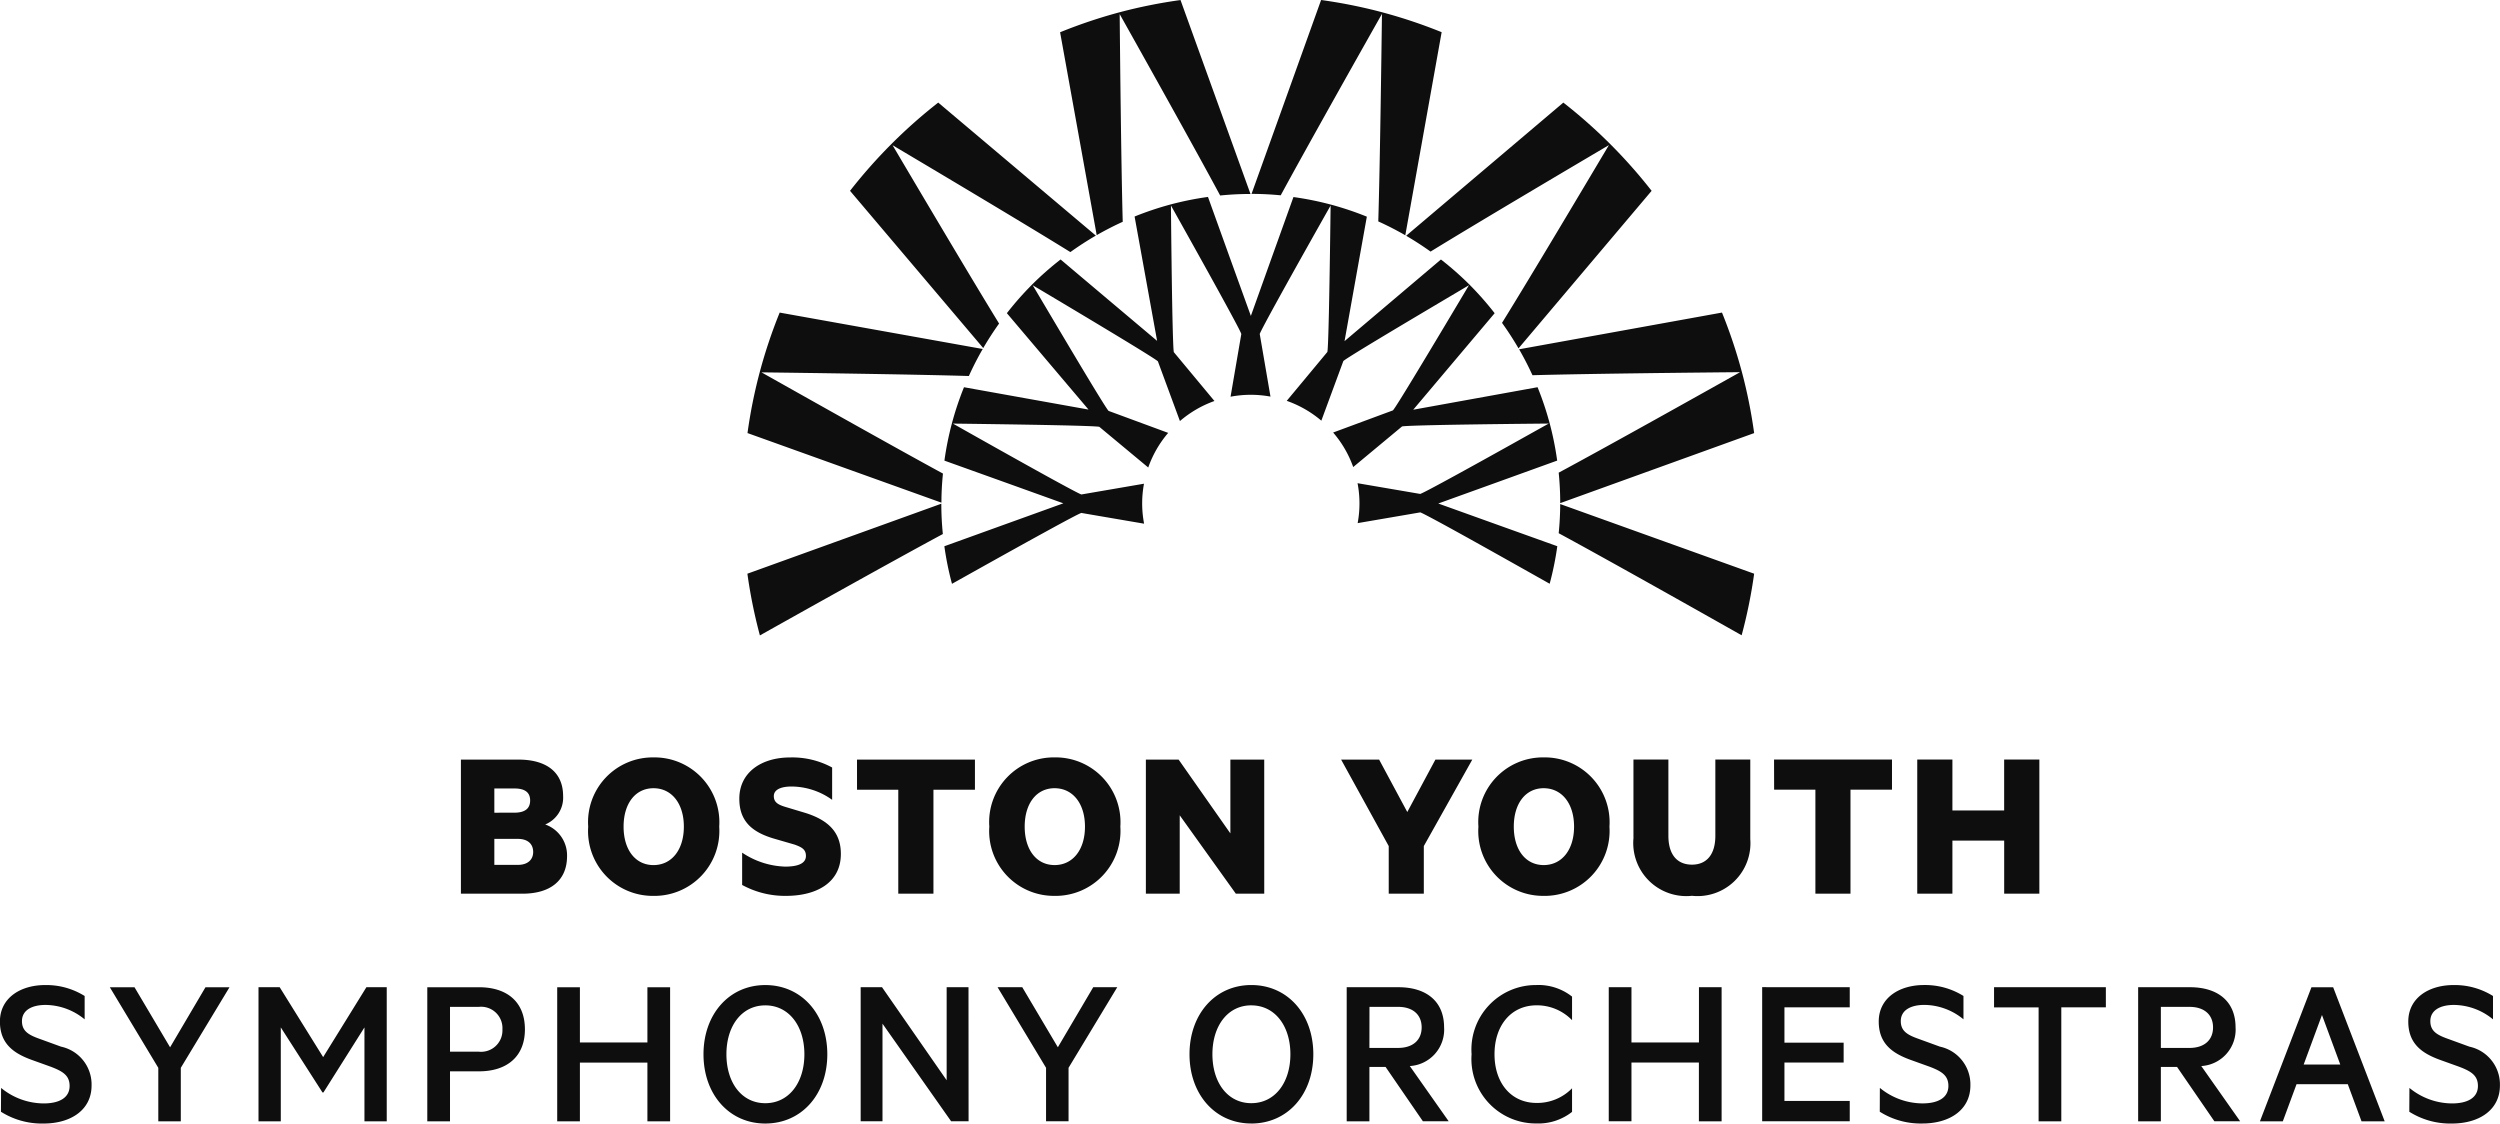 <svg xmlns="http://www.w3.org/2000/svg" width="163.891" height="73.654" viewBox="0 0 163.891 73.654"><g transform="translate(-96.561 -23)"><path d="M540.221-415.417c0,1.589-1.088,2.462-2.921,2.462h-4.037v-8.791h3.765c1.832,0,2.935.817,2.935,2.391a1.9,1.9,0,0,1-1.174,1.862A2.147,2.147,0,0,1,540.221-415.417Zm-3.451-2.849c.673,0,1.031-.258,1.031-.8s-.358-.787-1.031-.787h-1.316v1.589Zm-1.316,3.422H537c.644,0,1-.343,1-.845,0-.53-.358-.859-1-.859h-1.546Zm10.435,2.033a4.245,4.245,0,0,1-4.281-4.539,4.237,4.237,0,0,1,4.281-4.539,4.251,4.251,0,0,1,4.308,4.539A4.258,4.258,0,0,1,545.888-412.811Zm0-7.058c-1.189,0-1.962,1-1.962,2.519s.773,2.52,1.962,2.52,1.989-1,1.989-2.52S547.076-419.869,545.888-419.869Zm5.81,4.223a5.335,5.335,0,0,0,2.821.916c.73,0,1.361-.157,1.361-.7,0-.429-.273-.573-.745-.744l-1.331-.386c-1.475-.43-2.291-1.16-2.291-2.62,0-1.746,1.474-2.706,3.322-2.706a5.47,5.47,0,0,1,2.763.659v2.119a4.6,4.6,0,0,0-2.663-.873c-.658,0-1.16.186-1.16.629,0,.4.273.559.73.7l1.331.4c1.6.5,2.334,1.346,2.334,2.691,0,1.9-1.617,2.749-3.594,2.749a5.854,5.854,0,0,1-2.878-.716Zm7.53-6.1h7.731v1.976h-2.72v6.815h-2.305v-6.815h-2.705Zm12.955,8.934a4.245,4.245,0,0,1-4.281-4.539,4.237,4.237,0,0,1,4.281-4.539,4.251,4.251,0,0,1,4.309,4.539A4.259,4.259,0,0,1,572.183-412.811Zm0-7.058c-1.189,0-1.962,1-1.962,2.519s.773,2.52,1.962,2.52,1.99-1,1.99-2.52S573.371-419.869,572.183-419.869Zm13.742,6.915h-1.862l-3.679-5.139v5.139h-2.219v-8.791h2.147l3.393,4.839v-4.839h2.219Zm11.221-8.791h2.419l-3.179,5.67v3.121h-2.3v-3.121l-3.121-5.67h2.491l1.847,3.437Zm7.1,8.934a4.245,4.245,0,0,1-4.28-4.539,4.237,4.237,0,0,1,4.28-4.539,4.252,4.252,0,0,1,4.31,4.539A4.259,4.259,0,0,1,604.245-412.811Zm0-7.058c-1.188,0-1.961,1-1.961,2.519s.773,2.52,1.961,2.52,1.99-1,1.99-2.52S605.433-419.869,604.245-419.869Zm5.883,3.321v-5.2h2.291v5c0,1.246.587,1.89,1.546,1.89.944,0,1.532-.644,1.532-1.89v-5h2.29v5.211a3.466,3.466,0,0,1-3.822,3.722A3.481,3.481,0,0,1,610.127-416.548Zm9.217-5.2h7.732v1.976h-2.721v6.815h-2.3v-6.815h-2.706Zm17.393,0v8.791h-2.306v-3.479H631.04v3.479h-2.305v-8.791h2.305v3.336h3.392v-3.336ZM503.118-400.222a4.434,4.434,0,0,0,2.792,1.017c1,0,1.7-.358,1.7-1.146,0-.687-.444-.959-1.232-1.259l-1.274-.458c-1.174-.43-2.062-1.059-2.062-2.506,0-1.546,1.346-2.391,2.963-2.391a4.739,4.739,0,0,1,2.591.717v1.531a4.077,4.077,0,0,0-2.563-.945c-.888,0-1.546.343-1.546,1.06,0,.644.415.9,1.145,1.159l1.418.516a2.534,2.534,0,0,1,2,2.548c0,1.6-1.359,2.492-3.149,2.492a5.021,5.021,0,0,1-2.792-.773Zm13.4-6.6h1.575l-3.193,5.283v3.507h-1.475v-3.507l-3.178-5.283h1.618l2.333,3.937Zm7.672,6.9-2.735-4.267v6.156h-1.461v-8.79h1.389l2.849,4.581,2.835-4.581H528.4v8.79h-1.461v-6.156l-2.691,4.267Zm8.358-1.388v3.278h-1.489v-8.79h3.394c1.818,0,3.006.945,3.006,2.763,0,1.789-1.189,2.749-3.006,2.749Zm1.875-4.224h-1.875v2.935h1.875a1.4,1.4,0,0,0,1.561-1.46A1.4,1.4,0,0,0,534.423-405.534Zm12.554-1.288v8.79h-1.488v-3.851h-4.425v3.851h-1.488v-8.79h1.488v3.622h4.425v-3.622Zm6.24,8.934c-2.376,0-4.051-1.919-4.051-4.539s1.675-4.538,4.051-4.538,4.066,1.9,4.066,4.538S555.593-397.888,553.216-397.888Zm0-7.746c-1.546,0-2.548,1.346-2.548,3.207s1,3.207,2.548,3.207,2.563-1.346,2.563-3.207S554.763-405.634,553.216-405.634Zm13.327,7.6H565.4l-4.5-6.4v6.4h-1.431v-8.79h1.4l4.237,6.1v-6.1h1.432Zm8.172-8.79h1.575l-3.193,5.283v3.507h-1.475v-3.507l-3.178-5.283h1.619l2.333,3.937Zm10.362,8.934c-2.377,0-4.051-1.919-4.051-4.539s1.675-4.538,4.051-4.538,4.066,1.9,4.066,4.538S587.455-397.888,585.078-397.888Zm0-7.746c-1.546,0-2.549,1.346-2.549,3.207s1,3.207,2.549,3.207,2.563-1.346,2.563-3.207S586.624-405.634,585.078-405.634Zm7.743,4.037v3.565h-1.489v-8.79h3.393c1.818,0,2.992.916,2.992,2.634a2.391,2.391,0,0,1-2.248,2.534l2.549,3.622h-1.69l-2.448-3.565Zm0-1.245H594.7c.988,0,1.546-.53,1.546-1.346s-.558-1.346-1.546-1.346h-1.875Zm10.95-4.124a3.566,3.566,0,0,1,2.334.759v1.546a3.206,3.206,0,0,0-2.319-.974c-1.675,0-2.764,1.317-2.764,3.207s1.089,3.193,2.764,3.193a3.192,3.192,0,0,0,2.319-.96v1.546a3.566,3.566,0,0,1-2.334.759,4.224,4.224,0,0,1-4.252-4.539A4.224,4.224,0,0,1,603.772-406.966Zm12.139.144v8.79h-1.489v-3.851H610v3.851h-1.489v-8.79H610v3.622h4.424v-3.622Zm8.4,0v1.317h-4.281v2.319h3.881v1.3h-3.881v2.519h4.281v1.331h-5.741v-8.79Zm1.974,6.6a4.434,4.434,0,0,0,2.793,1.017c1,0,1.7-.358,1.7-1.146,0-.687-.444-.959-1.231-1.259l-1.274-.458c-1.174-.43-2.062-1.059-2.062-2.506,0-1.546,1.346-2.391,2.964-2.391a4.742,4.742,0,0,1,2.591.717v1.531a4.08,4.08,0,0,0-2.563-.945c-.888,0-1.546.343-1.546,1.06,0,.644.416.9,1.145,1.159l1.418.516a2.533,2.533,0,0,1,2,2.548c0,1.6-1.359,2.492-3.148,2.492a5.024,5.024,0,0,1-2.793-.773Zm7.486-6.6h7.33v1.317h-2.921v7.473h-1.488V-405.5h-2.921Zm10.936,5.225v3.565h-1.489v-8.79h3.394c1.818,0,2.992.916,2.992,2.634a2.39,2.39,0,0,1-2.248,2.534l2.549,3.622h-1.69l-2.448-3.565Zm0-1.245h1.875c.988,0,1.546-.53,1.546-1.346s-.558-1.346-1.546-1.346h-1.875ZM656-406.822l3.378,8.79h-1.518l-.9-2.434H653.6l-.9,2.434h-1.5l3.378-8.79Zm-1.933,5.068h2.4l-1.2-3.249ZM661-400.222a4.433,4.433,0,0,0,2.791,1.017c1,0,1.7-.358,1.7-1.146,0-.687-.443-.959-1.231-1.259l-1.274-.458c-1.174-.43-2.061-1.059-2.061-2.506,0-1.546,1.346-2.391,2.963-2.391a4.736,4.736,0,0,1,2.591.717v1.531a4.076,4.076,0,0,0-2.562-.945c-.887,0-1.546.343-1.546,1.06,0,.644.415.9,1.145,1.159l1.417.516a2.534,2.534,0,0,1,2,2.548c0,1.6-1.36,2.492-3.15,2.492a5.021,5.021,0,0,1-2.791-.773Z" transform="translate(-406.486 494.542)" fill="#0e0e0f"></path><g transform="translate(145.561 23)"><path d="M54.9,14.21c-.036,2.856-.132,9.977-.241,13.595q.911.412,1.771.909L58.813,15.4a33.175,33.175,0,0,0-3.859-1.294l-.056-.016a33.188,33.188,0,0,0-3.987-.8L46.351,26c.644,0,1.283.034,1.912.094,1.729-3.188,5.228-9.4,6.635-11.889M37.906,27.825c-.1-3.626-.173-10.755-.2-13.612,1.395,2.492,4.873,8.7,6.588,11.893q.982-.1,1.988-.1L41.694,13.293a33.2,33.2,0,0,0-3.988.8l-.056.015A33.089,33.089,0,0,0,33.8,15.405l2.4,13.3q.832-.477,1.708-.876M29.8,34.5c-1.9-3.09-5.529-9.229-6.983-11.691,2.455,1.459,8.579,5.1,11.657,7.007q.806-.579,1.67-1.081l-10.333-8.72a33.435,33.435,0,0,0-3.052,2.7l-.039.04A33.427,33.427,0,0,0,20.029,25.8l8.732,10.308q.483-.829,1.04-1.608M13.3,50.9a33.208,33.208,0,0,0,.82,4.046c2.42-1.358,8.762-4.909,11.994-6.647q-.1-.982-.1-1.988ZM26.111,44.33C22.925,42.6,16.714,39.1,14.224,37.7c2.856.036,9.977.131,13.595.24q.412-.911.909-1.771L15.417,33.782a33.1,33.1,0,0,0-1.295,3.859l-.015.056a33.012,33.012,0,0,0-.8,3.983l12.714,4.563c0-.645.036-1.283.1-1.912m40.475,1.939L79.3,41.682a33.249,33.249,0,0,0-.8-3.991l-.016-.056a33.012,33.012,0,0,0-1.293-3.854l-13.3,2.407q.477.828.876,1.7c3.626-.1,10.755-.173,13.612-.2-2.491,1.395-8.7,4.874-11.893,6.589q.1.982.1,1.988m0,.069q-.005.966-.1,1.912c3.236,1.75,9.573,5.325,11.994,6.691A32.976,32.976,0,0,0,79.3,50.9Zm-8.5-16.55c3.09-1.9,9.229-5.528,11.693-6.982-1.46,2.455-5.1,8.577-7.008,11.655q.58.807,1.081,1.67L72.578,25.8a33.451,33.451,0,0,0-2.7-3.052l-.039-.039a33.672,33.672,0,0,0-3.048-2.693L56.486,28.746q.829.485,1.606,1.041m.5,16.511,3.849-1.388,3.946-1.425a20.2,20.2,0,0,0-.488-2.43l-.01-.033a20.027,20.027,0,0,0-.788-2.348l-4.258.771-3.893.705,2.638-3.127,2.7-3.2a20.491,20.491,0,0,0-1.638-1.862l-.023-.023a20.462,20.462,0,0,0-1.86-1.637l-3.3,2.795-3.02,2.558.721-4.028.741-4.132a20.25,20.25,0,0,0-2.35-.789l-.033-.009a20.089,20.089,0,0,0-2.428-.488l-1.461,4.072L46.306,34l-1.39-3.849L43.494,26.2a20.39,20.39,0,0,0-2.43.488l-.032.009a20.3,20.3,0,0,0-2.348.788l.771,4.258.705,3.893L37.032,33l-3.2-2.7a20.359,20.359,0,0,0-1.861,1.638l-.023.024a20.208,20.208,0,0,0-1.637,1.859l2.794,3.3,2.558,3.019-4.028-.722L27.5,38.675a20.067,20.067,0,0,0-.787,2.351l-.009.033a20.085,20.085,0,0,0-.487,2.428l4.072,1.46,3.724,1.339-3.851,1.389L26.213,49.1a20.145,20.145,0,0,0,.5,2.463c1.227-.687,4.091-2.292,6.155-3.422,1.289-.707,2.265-1.227,2.332-1.224l.491.085,3.616.619A7.067,7.067,0,0,1,39.3,45l-3.608.62-.491.085c-.066,0-1.022-.512-2.288-1.209-2.036-1.123-4.877-2.723-6.14-3.437,1.439.018,4.656.061,6.973.111,1.468.033,2.575.07,2.63.105l.384.32,2.818,2.343a7.128,7.128,0,0,1,1.308-2.27l-3.435-1.267-.47-.173c-.056-.029-.629-.953-1.376-2.19-1.2-1.991-2.86-4.8-3.6-6.047,1.238.735,4,2.381,5.984,3.586,1.255.763,2.195,1.348,2.224,1.406l.173.47,1.27,3.441a7.121,7.121,0,0,1,2.263-1.316l-2.339-2.813-.32-.384c-.036-.056-.068-1.139-.1-2.585-.046-2.326-.08-5.586-.093-7.036.7,1.255,2.275,4.063,3.389,6.1.705,1.288,1.227,2.263,1.224,2.331l-.085.492-.62,3.614a7.088,7.088,0,0,1,2.617-.007l-.619-3.608-.085-.492c0-.065.512-1.021,1.209-2.287,1.122-2.036,2.723-4.876,3.437-6.14-.018,1.439-.061,4.656-.111,6.973-.033,1.468-.07,2.574-.105,2.63L51,36.75l-2.342,2.818a7.124,7.124,0,0,1,2.268,1.3l1.268-3.435.173-.47c.029-.056.952-.629,2.19-1.376,1.99-1.2,4.8-2.86,6.047-3.6-.736,1.238-2.381,4-3.586,5.983-.762,1.255-1.347,2.2-1.406,2.226l-.47.173L51.7,41.645a7.121,7.121,0,0,1,1.316,2.263l2.812-2.338.384-.32c.056-.035,1.139-.069,2.586-.1,2.325-.046,5.585-.08,7.035-.093-1.255.7-4.063,2.276-6.1,3.389-1.288.705-2.265,1.227-2.331,1.224l-.492-.085L53.3,44.967a7.051,7.051,0,0,1,.007,2.617l3.608-.619.492-.085c.065,0,1.021.512,2.288,1.209,2.067,1.14,4.964,2.775,6.2,3.47a20.214,20.214,0,0,0,.5-2.461l-4.073-1.46Z" transform="translate(-13.304 -13.29)" fill="#0e0e0f"></path></g></g></svg>
